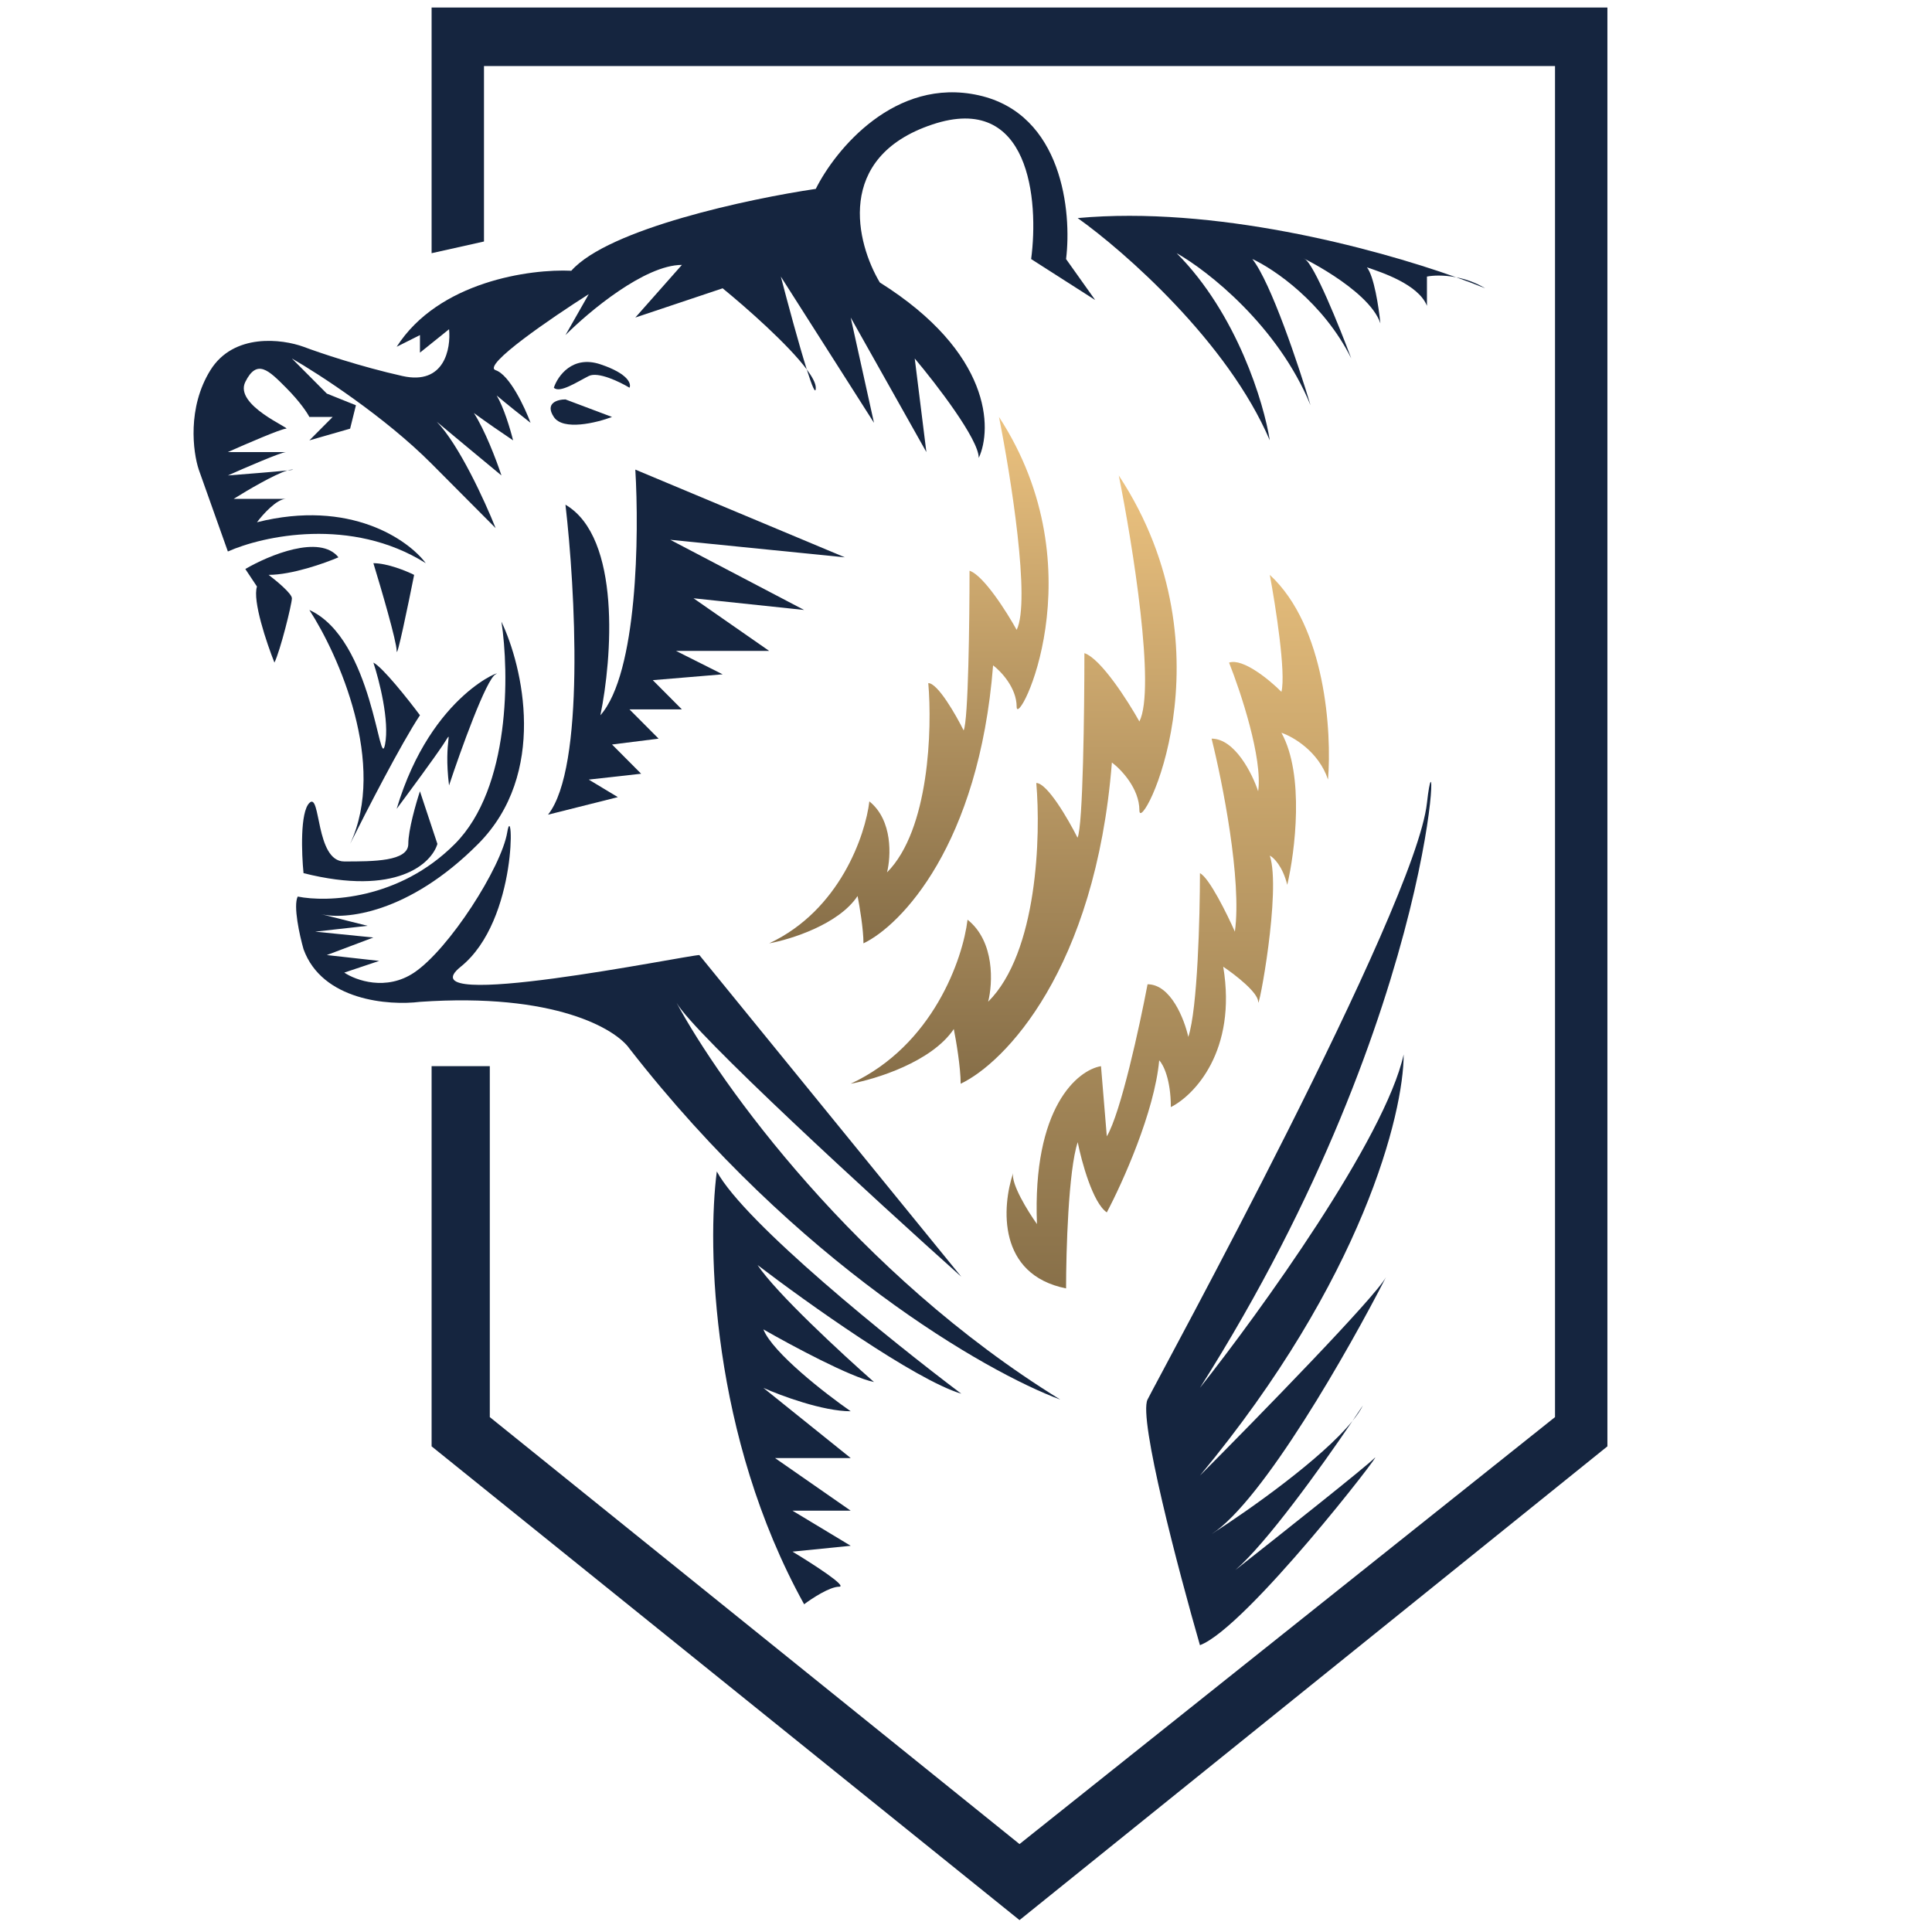 <?xml version="1.0" encoding="UTF-8"?> <svg xmlns="http://www.w3.org/2000/svg" width="200" height="200" viewBox="0 0 200 200" fill="none"><g clip-path="url(#clip0_329_2706)"><path d="M51.306 69.804C50.342 70.288 47.69 77.675 46.485 81.308C45.883 76.464 47.088 75.253 45.883 77.07C44.919 78.523 42.267 82.115 41.062 83.73C44.677 71.62 52.511 69.198 51.306 69.804Z" fill="#15253F"></path><path d="M36.243 87.361C40.099 79.127 35.038 67.784 32.025 63.143C38.653 66.17 39.256 80.096 39.858 77.068C40.34 74.646 39.256 70.408 38.653 68.592C39.617 69.076 42.269 72.426 43.474 74.041C41.545 76.947 37.85 84.132 36.243 87.361Z" fill="#15253F"></path><path d="M26.602 60.72C26.12 62.173 27.606 66.573 28.409 68.591C29.012 67.379 30.217 62.538 30.217 61.932C30.217 61.448 28.61 60.116 27.807 59.51C30.217 59.51 33.632 58.299 35.038 57.693C33.109 55.271 27.807 57.491 25.396 58.904L26.602 60.72Z" fill="#15253F"></path><path d="M41.064 67.383C41.064 66.414 39.457 60.925 38.653 58.301C40.099 58.301 42.068 59.108 42.871 59.512C42.269 62.539 41.064 68.352 41.064 67.383Z" fill="#15253F"></path><path d="M32.023 83.124C31.059 84.093 31.22 88.371 31.421 90.389C41.062 92.811 44.678 89.381 45.28 87.363L43.472 81.914C43.071 83.125 42.267 85.91 42.267 87.363C42.267 89.178 38.656 89.178 35.644 89.178H35.639C32.626 89.178 33.229 81.913 32.023 83.124Z" fill="#15253F"></path><path d="M72.396 98.867L99.512 132.167C90.379 123.987 71.865 107.014 70.043 103.817C74.525 112.153 88.635 131.86 109.756 144.882C102.123 142.057 82.519 130.835 65.165 108.554C63.759 106.536 57.452 102.742 43.473 103.711C40.259 104.114 33.349 103.589 31.421 98.261C31.019 96.849 30.337 93.781 30.819 92.812C33.831 93.418 41.303 93.175 47.088 87.363C52.873 81.551 52.712 69.603 51.909 64.356C54.118 68.997 56.729 80.097 49.498 87.363C42.268 94.629 35.639 95.234 33.229 94.629L38.05 95.84L32.627 96.445L38.652 97.05L33.832 98.867L39.255 99.472L35.639 100.683C36.844 101.491 39.978 102.621 42.87 100.683C46.486 98.261 51.909 89.785 52.511 86.152C53.114 82.519 53.717 95.234 47.691 100.078C41.665 104.921 71.191 98.867 72.396 98.867Z" fill="#15253F"></path><path d="M56.73 84.336C60.586 79.492 59.541 60.924 58.537 52.246C64.322 55.637 63.358 68.19 62.153 74.043C66.009 69.683 66.17 55.273 65.768 48.613L87.461 57.695L69.383 55.879L83.243 63.144L71.794 61.934L79.627 67.383H69.986L74.807 69.805L67.576 70.41L70.589 73.437H65.165L68.178 76.465L63.358 77.07L66.371 80.097L60.947 80.703L63.96 82.519L56.73 84.336Z" fill="#15253F"></path><path d="M86.858 164.257C85.894 164.257 84.046 165.468 83.243 166.074C73.602 148.636 73.2 128.938 74.204 121.27C77.097 126.598 92.281 138.828 99.512 144.277C94.692 142.824 83.444 134.792 78.422 130.957C80.351 133.863 87.26 140.241 90.474 143.066C88.064 142.582 81.837 139.231 79.025 137.617C79.989 140.039 85.453 144.277 88.064 146.093C85.171 146.093 80.833 144.479 79.025 143.672L88.064 150.937H80.23L88.064 156.386H82.038L88.064 160.019L82.038 160.625C84.046 161.836 87.823 164.257 86.858 164.257Z" fill="#15253F"></path><path d="M124.218 170.309C122.008 162.639 117.83 146.817 118.794 144.879C120 142.457 146.513 94.02 147.718 83.121C148.923 72.223 149.526 103.707 124.218 143.668C130.444 135.797 143.379 117.876 145.308 109.157C145.308 115.211 141.09 132.407 124.218 152.75C130.216 146.722 142.426 134.215 143.487 132.191C143.49 132.183 143.495 132.173 143.5 132.164C143.495 132.173 143.491 132.183 143.487 132.191C139.663 139.67 130.719 155.418 125.423 158.805C129.277 156.341 136.86 150.99 140.013 147.09C140.408 146.51 140.769 145.97 141.09 145.485C140.844 145.98 140.476 146.52 140.013 147.09C136.698 151.982 131.078 159.786 127.874 162.537C132.676 158.755 141.374 151.859 142.295 150.934C143.5 149.723 129.038 168.491 124.218 170.309Z" fill="#15253F"></path><path d="M105.244 65.204C106.708 62.265 104.634 49.285 103.415 43.162C113.784 59.081 105.244 75.612 105.244 73.163C105.244 71.204 103.618 69.49 102.805 68.877C101.341 87.49 93.249 95.817 89.386 97.654C89.386 96.184 88.979 93.776 88.776 92.756C86.824 95.695 81.863 97.246 79.627 97.654C86.946 94.225 89.589 86.429 89.996 82.959C92.436 84.919 92.232 88.674 91.826 90.307C96.217 85.898 96.502 75.408 96.095 70.714C97.071 70.714 98.942 73.979 99.755 75.612C100.243 74.633 100.365 64.183 100.365 59.081C101.829 59.571 104.228 63.367 105.244 65.204Z" fill="url(#paint0_linear_329_2706)"></path><path d="M117.95 74.689C119.657 71.293 117.238 56.294 115.815 49.219C127.912 67.614 117.95 86.717 117.95 83.887C117.95 81.623 116.052 79.642 115.103 78.934C113.395 100.442 103.955 110.064 99.448 112.187C99.448 110.489 98.974 107.706 98.737 106.527C96.459 109.923 90.672 111.715 88.062 112.187C96.602 108.225 99.685 99.216 100.16 95.207C103.006 97.471 102.769 101.81 102.294 103.697C107.418 98.603 107.75 86.481 107.276 81.056C108.414 81.056 110.596 84.83 111.545 86.717C112.114 85.585 112.257 73.51 112.257 67.614C113.965 68.18 116.764 72.567 117.95 74.689Z" fill="url(#paint1_linear_329_2706)"></path><path d="M104.936 121.267C104.917 121.319 104.899 121.372 104.881 121.427C104.639 122.537 106.392 125.374 107.346 126.716C106.864 114.607 111.564 110.772 113.975 110.369L114.577 117.634C116.023 115.212 117.992 106.13 118.795 101.892C121.205 101.892 122.611 105.525 123.013 107.341C123.977 104.435 124.218 94.829 124.218 90.388C125.182 90.873 127.03 94.627 127.834 96.443C128.574 91.115 126.535 80.903 125.423 76.463C127.834 76.463 129.641 80.096 130.244 81.912C130.726 78.521 128.436 71.619 127.231 68.592C128.677 68.107 131.449 70.408 132.654 71.619C133.136 69.681 132.052 62.739 131.449 59.51C137.234 64.838 137.876 75.857 137.475 80.701C136.511 77.795 133.859 76.261 132.654 75.857C135.065 80.217 134.06 88.168 133.257 91.599C132.775 89.662 131.851 88.774 131.449 88.572C132.654 92.205 130.244 104.919 130.244 103.709C130.244 102.74 127.834 100.883 126.629 100.076C128.075 108.794 123.616 113.396 121.205 114.607C121.205 111.701 120.402 110.167 120 109.763C119.518 115.091 116.184 122.478 114.577 125.505C113.131 124.536 111.966 120.258 111.564 118.24C110.6 121.146 110.359 129.541 110.359 133.376C103.239 131.945 103.714 124.918 104.881 121.427C104.894 121.369 104.912 121.315 104.936 121.267Z" fill="url(#paint2_linear_329_2706)"></path><path d="M50.102 6.836V25L44.679 26.211V0.781H166.398V149.725L105.539 198.768L44.679 149.725V110.37H50.704V146.698L105.539 190.897L160.975 146.698V6.836H50.102Z" fill="#15253F"></path><path d="M131.447 45.583C127.109 35.411 116.383 26.006 111.562 22.575C125.637 21.289 142.007 25.596 150.741 28.703C151.688 28.885 152.733 29.232 153.743 29.841C152.886 29.492 151.878 29.107 150.741 28.703C149.426 28.45 148.3 28.512 147.717 28.63V31.657C146.825 29.416 142.963 28.171 141.503 27.675C142.237 28.593 142.726 31.76 142.896 33.473C141.691 29.841 133.858 26.208 135.063 26.813C136.027 27.298 138.678 33.877 139.883 37.106C136.991 31.294 131.849 27.822 129.64 26.813C131.568 29.235 134.46 37.913 135.665 41.95C132.291 33.716 125.02 28.024 121.806 26.208C128.073 32.505 130.845 41.748 131.447 45.583Z" fill="#15253F"></path><path d="M91.077 29.239C102.647 36.505 102.727 44.376 101.321 47.403C101.321 45.466 96.902 39.734 94.693 37.11L95.898 46.798L88.064 32.872L90.475 43.77L80.833 28.634C81.555 31.412 82.708 35.681 83.517 38.244C84.097 39.024 84.449 39.684 84.449 40.138C84.449 40.915 84.06 39.963 83.517 38.244C81.618 35.689 77.27 31.855 74.808 29.845L65.769 32.872L70.59 27.423C66.733 27.423 60.949 32.267 58.538 34.688L60.949 30.45C57.132 32.872 49.861 37.837 51.307 38.321C52.754 38.806 54.32 42.156 54.923 43.77C53.899 42.97 52.373 41.756 51.417 40.941C52.142 42.158 52.812 44.367 53.115 45.587C51.942 44.801 50.284 43.661 49.057 42.755C50.193 44.527 51.342 47.508 51.91 49.219C49.866 47.528 46.815 44.998 45.211 43.655C47.516 46.031 50.189 51.861 51.307 54.669L44.679 48.009C39.858 43.165 33.029 38.725 30.217 37.11L33.833 40.743L36.846 41.954L36.243 44.376L32.025 45.587L34.435 43.165H32.025C31.824 42.761 31.061 41.591 29.615 40.138C27.807 38.321 26.602 37.11 25.397 39.532C24.192 41.954 30.217 44.376 29.615 44.376C29.133 44.376 25.397 45.99 23.589 46.798H29.615C29.133 46.798 25.397 48.412 23.589 49.219C25.439 49.077 28.477 48.832 29.75 48.702C29.939 48.645 30.097 48.614 30.217 48.614C30.499 48.614 30.274 48.648 29.75 48.702C28.422 49.101 25.598 50.758 24.192 51.641H29.615C28.651 51.641 27.204 53.256 26.602 54.063C36.243 51.641 42.269 55.88 44.077 58.301C36.364 53.458 27.204 55.476 23.589 57.09L20.576 48.614C19.974 46.798 19.371 42.196 21.781 38.321C24.192 34.446 29.213 35.092 31.422 35.899C33.029 36.505 37.328 37.958 41.666 38.927C46.005 39.895 46.688 36.101 46.487 34.083L43.474 36.505V34.688L41.063 35.899C45.402 29.118 54.923 27.826 59.141 28.028C62.997 23.669 77.62 20.562 84.449 19.553C86.457 15.517 92.644 7.928 101.321 9.866C109.998 11.803 110.962 21.974 110.359 26.818L113.372 31.057L106.744 26.818C107.547 20.763 106.624 9.501 96.5 12.892C86.377 16.283 88.667 25.203 91.077 29.239Z" fill="#15253F"></path><path d="M57.332 43.164C58.296 44.617 61.751 43.77 63.357 43.164L58.537 41.348C57.733 41.348 56.367 41.711 57.332 43.164Z" fill="#15253F"></path><path d="M65.166 40.136C65.367 39.732 65.046 38.683 62.154 37.714C59.261 36.745 57.735 38.925 57.333 40.136C57.936 40.741 59.743 39.53 60.948 38.925C61.913 38.441 64.162 39.53 65.166 40.136Z" fill="#15253F"></path></g><defs><linearGradient id="paint0_linear_329_2706" x1="94.089" y1="43.162" x2="94.089" y2="97.654" gradientUnits="userSpaceOnUse"><stop stop-color="#ECC27F"></stop><stop offset="1" stop-color="#866E48"></stop></linearGradient><linearGradient id="paint1_linear_329_2706" x1="104.935" y1="49.219" x2="104.935" y2="112.187" gradientUnits="userSpaceOnUse"><stop stop-color="#ECC27F"></stop><stop offset="1" stop-color="#866E48"></stop></linearGradient><linearGradient id="paint2_linear_329_2706" x1="120.885" y1="59.51" x2="120.885" y2="133.376" gradientUnits="userSpaceOnUse"><stop stop-color="#E3BB7A"></stop><stop offset="1" stop-color="#887049"></stop></linearGradient><clipPath id="clip0_329_2706"><rect width="200" height="200" fill="white"></rect></clipPath></defs></svg> 